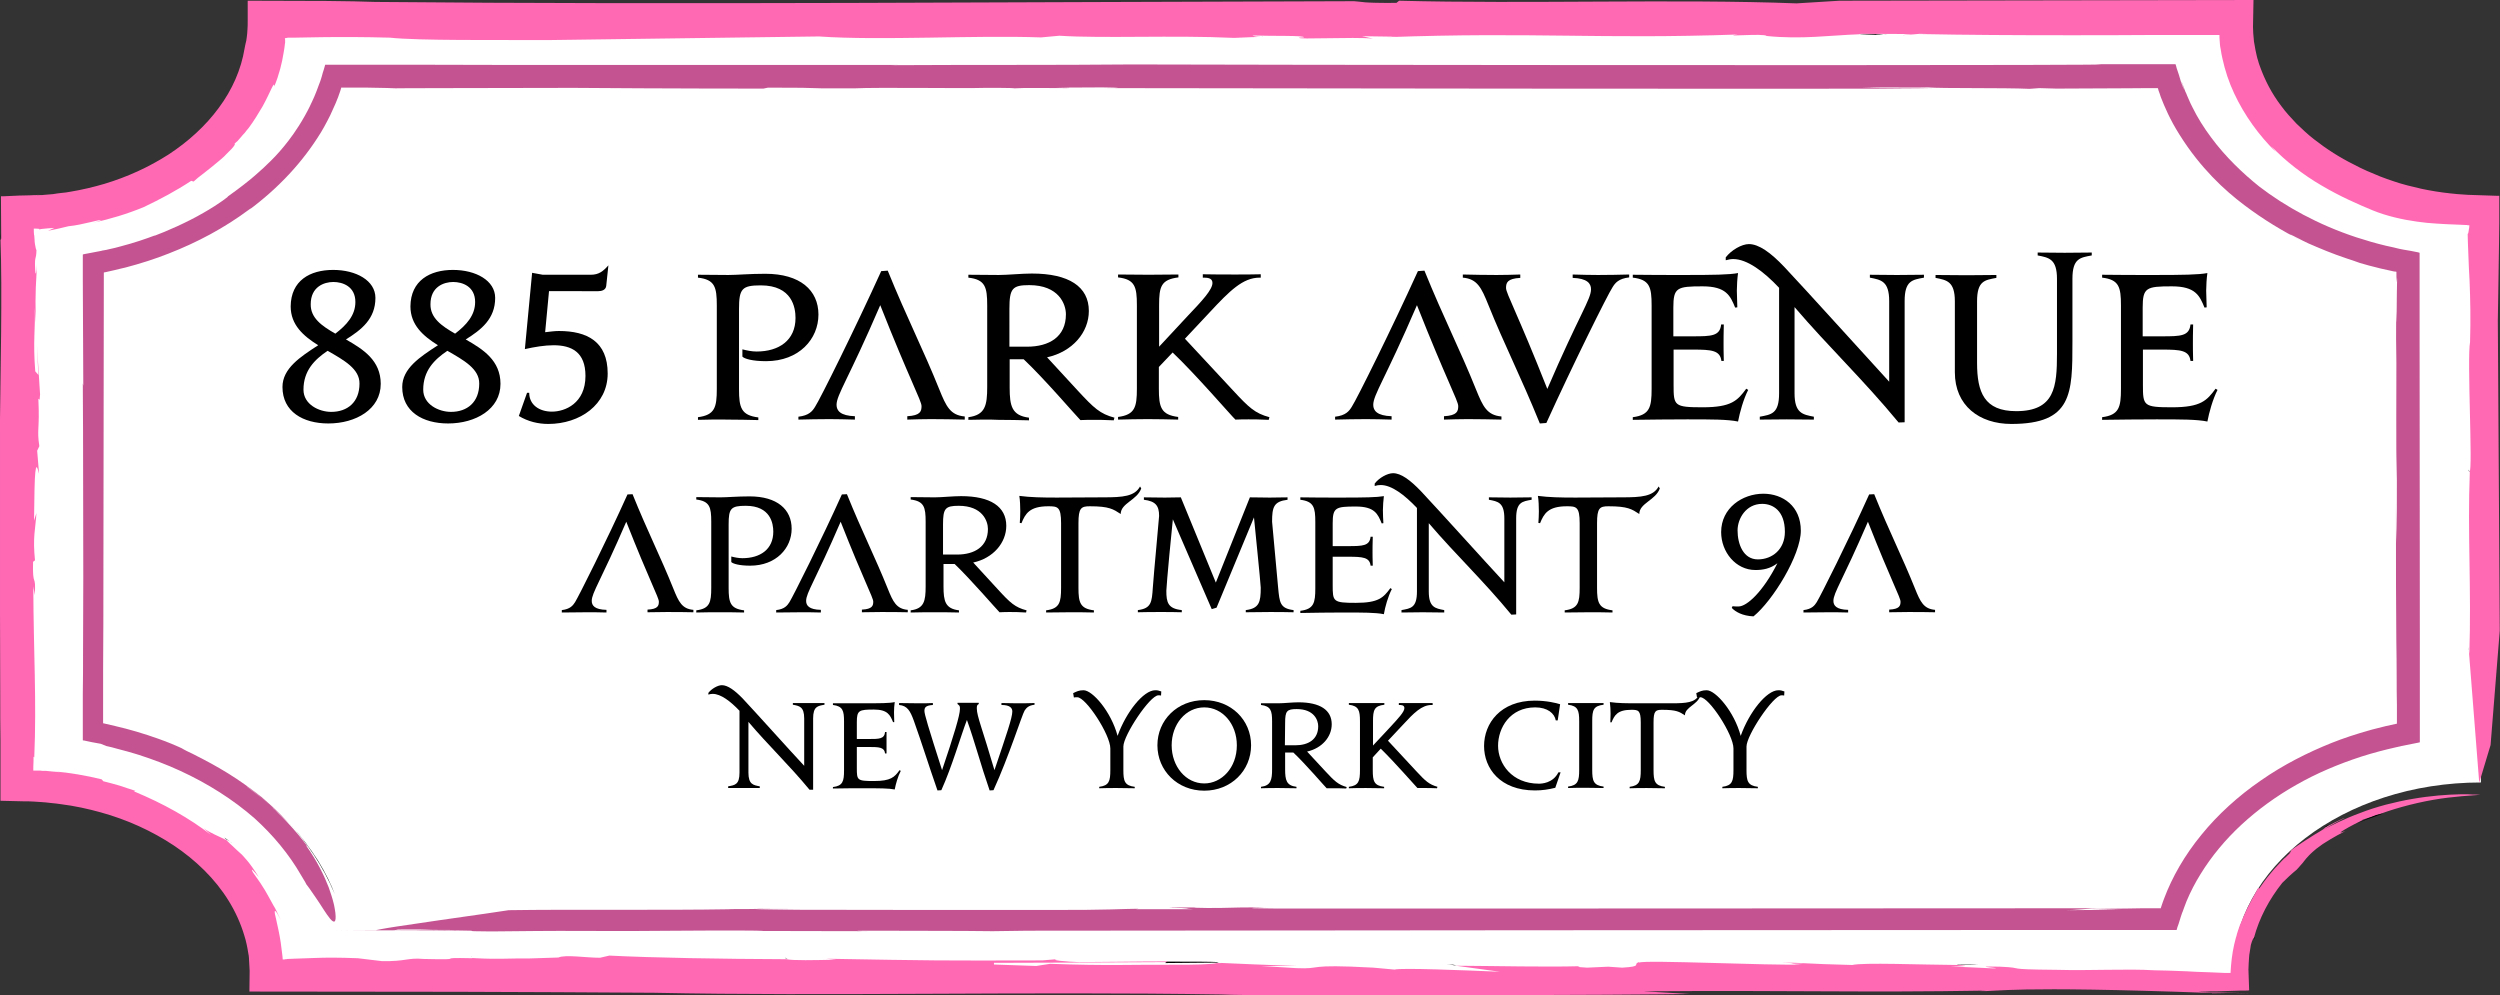 <?xml version="1.0" encoding="utf-8"?>
<!-- Generator: Adobe Illustrator 25.2.3, SVG Export Plug-In . SVG Version: 6.00 Build 0)  -->
<svg version="1.1" id="Layer_1" xmlns="http://www.w3.org/2000/svg" xmlns:xlink="http://www.w3.org/1999/xlink" x="0px" y="0px"
	 viewBox="0 0 1035.5 412.3" style="enable-background:new 0 0 1035.5 412.3;" xml:space="preserve">
<rect x="0" y="0" width="1035.5" height="412.3" fill="#333333" stroke="none"/>
<style type="text/css">
	.st0{fill:#FFFFFF;}
	.st1{fill:#FF69B4;}
	.st2{fill:#C45391;}
</style>
<path class="st0" d="M1027.6,324.1V88.5c-56.8,0-102.8-35.2-102.8-78.6c0-0.5,0-1.1,0-1.6H110.7c0,0.5,0,1.1,0,1.6
	c0,43.4-46,78.6-102.8,78.6v235.7c56.8,0,102.8,35.2,102.8,78.6c0,0.2,0,0.4,0,0.7h814.1c0-0.3,0-0.5,0-0.8
	C924.8,359.3,970.8,324.1,1027.6,324.1z"/>
<path d="M522.1,15.1C523.3,15.2,523.8,15.1,522.1,15.1L522.1,15.1z"/>
<path d="M92.9,346.9c0.3,0.3,0.4,0.4,0.7,0.7c0.6,0.3,1.2,0.7,1.7,1L92.9,346.9z"/>
<path d="M194.6,396.4c0.3,0,0.6,0,0.9,0C195.4,396.4,195.6,396.3,194.6,396.4z"/>
<path d="M15.4,94.7c0.3,0,0.5,0,0.6-0.1C15.8,94.6,15.6,94.7,15.4,94.7z"/>
<path d="M780.9,14.2c0,0-0.4,0-0.6,0c0.5,0,1,0.1,1.5,0.1L780.9,14.2z"/>
<path d="M778.1,14.5c-3.1-0.1,0.9-0.3,2.2-0.3c-3.4-0.3-6.9-0.3-10.4-0.2C770,14.3,776.6,14.3,778.1,14.5z"/>
<path d="M1022.6,269.5l-0.1-1.4C1022.5,268.6,1022.5,269.1,1022.6,269.5z"/>
<path d="M0.4,99c0-0.8,0-1.6-0.1-2.3c0,0.3,0,0.7,0,0.9c0,0.2,0,0.4,0,0.6C0.4,98.5,0.4,98.8,0.4,99z"/>
<path d="M1022.9,195.3l-0.5-0.8C1022.6,195.3,1022.7,195.4,1022.9,195.3z"/>
<path d="M95.3,348.6l0.9,0.7C95.9,349,95.6,348.8,95.3,348.6z"/>
<path d="M325.1,396.7c0,0.1,0.3,0.2,0.7,0.3c0.2,0,0.3,0,0.4,0L325.1,396.7z"/>
<path d="M949,352.8c-0.1,0-0.2,0-0.4,0.1l-1.7,2.1C947.9,354,948.5,353.2,949,352.8z"/>
<path d="M504.1,398.7c0.2-0.1,0.6-0.1,0.6-0.2c-3.1-0.2-11.1-0.2-21.5-0.2l-0.6,0.6L504.1,398.7z"/>
<path class="st1" d="M699.8,411.7l-19.1-1.1c61.2-0.5,89.8,0.6,142.2-0.3l-2.9,0.2c7.6,0.3,11.9-2.3,96.2,0.8v0.1
	c2.7,0,4.1-0.1,6.1-0.1s4.8,0,10.4,0.1c-4.7-0.1-9.4-0.2-13.9-0.3h-1.7h-0.8h-0.5L914,411l-3.6-0.2c1.2,0,2.4-0.1,3.6-0.1l1.8-0.1
	h1.2h1.6c2.1-0.1,4.3-0.1,6.5-0.2c1.1,0,2.2-0.1,3.3-0.1c0.5,0,1.1,0,1.6,0s1.1,0,1.6-0.1c-0.1-1.9-0.1-3.8-0.2-5.7
	c0-1-0.1-2-0.1-2.9c0-0.8,0.1-1.7,0.1-2.5c0.1-1.6,0.2-3.8,0.4-4.5c0.2-1,0.3-2.1,0.5-3.2c0.6-2.1,1-2.8,1.3-3
	c2.2-8.2,6.3-15.9,11.7-22.7c1.9-1.9,3.8-3.7,5.9-5.4c0.7-0.7,1.2-1.3,1.7-1.9c0.5-0.5,0.9-1,1.2-1.4c0.7-0.9,1.3-1.7,2.3-2.7
	c0.5-0.5,1.1-1.1,1.8-1.7c0.7-0.7,1.7-1.4,2.8-2.2c1.1-0.9,2.6-1.7,4.3-2.8c1.7-1,3.8-2.2,6.2-3.4c-3.9,1.5-1.6,0.1,1.4-1.6
	s6.8-3.3,5.5-3c0.5-0.2,1.4-0.5,2.4-0.8s2.1-0.6,3.1-0.9c6.1-2.5,15.3-5.1,23.9-6.6c8.6-1.5,16.4-1.8,19.6-2.1c0,0-0.8,0-2.3-0.1
	c-0.7,0-1.6,0-2.7-0.1c-1,0-2.2,0-3.5,0c-5.1,0.1-12.2,0.6-19.6,1.9c-3.7,0.6-7.5,1.5-11.1,2.4c-3.7,1-7.2,2.1-10.5,3.4
	c-6.6,2.4-12,5.2-15.2,6.9c4.1-2.5,6.6-3.7,7.7-4.3c1.2-0.6,1.1-0.6,0.3-0.3c-0.7,0.3-2.1,1-3.5,1.7s-2.8,1.5-3.7,1.9
	c-0.3,0.3-0.6,0.6-1,0.9c-1.2,0.8-2.3,1.4-3.3,2c-0.9,0.6-1.8,1.1-2.5,1.6c-1.5,0.9-2.5,1.6-3.4,2.2c-1.9,1.2-3.1,2-5.3,3.9
	c0,0,0.2,0,0.4-0.1l0.5-0.6c0.5-0.3,0.3,0-0.1,0.5c0.2,0-0.1,0.4-2.4,2.6l0.4-0.5c-0.4,0.4-0.9,0.9-1.4,1.4s-1,1.1-1.5,1.6
	c-1.1,1.1-2.1,2.3-3.1,3.5c-2,2.4-3.8,4.9-4.8,6.4l-0.5-0.2c-1,2.1-3.9,6.6-6.5,12.9c-0.3,0.8-0.6,1.6-1,2.4
	c-0.3,0.8-0.6,1.7-0.9,2.6c-0.1,0.4-0.3,0.9-0.4,1.3c-0.1,0.5-0.2,0.9-0.4,1.4c-0.2,0.9-0.5,1.9-0.7,2.8c-0.9,3.9-1.3,7.9-1.5,11.5
	v0.3c-0.1,0-0.2,0-0.3,0H923h-1.2c-0.8,0-1.6-0.1-2.4-0.1c-1.6-0.1-3.2-0.1-4.7-0.2c-3.3-0.1-6.4-0.2-9.2-0.4
	c-5.7-0.2-10.4-0.4-13-0.4c-11.7-0.7-26.2,0.2-40.8-0.2c-23.3-0.2-11.7-0.8-23.3-1.3c-14.6-0.3,3,0.7-2.9,0.7l-17.5-0.8
	c10.2-0.1,4.7-0.4,2.8-0.6c-15.1-0.1-39-1.1-43.6,0c-20.4-0.5-20.5-1-29.2-1c2.9,0.2,8.7,0.4,8.8,0.6c-8.2-0.5-3.9,0.1-0.6,0.2
	c-12.5,0.5-64.7-2-67.3-0.8v-0.2c-2.9,0.9,1.8,1.8-7,2.3l-5.8-0.4l-8.7,0.4c-5.9-0.3-3-0.5-3-0.6c-14.3,0.4-34.1-0.1-51.4-0.2
	l18.3,2.5c-14.6-0.6-40.8-1.7-43.7-0.9l-8.7-0.8c-29.2-1.6-20.4,0.7-32,0.2l-14.7-0.9h14.6c-14.6-0.5-20.4-0.8-32.1-1.3h-0.1
	c0.8,0,1.3,0.1,1.4,0.1h-2c-1.8,0.5-9.4,0.8-19.7,0.7c-14.6-0.1-26,0.5-49.3-0.4l-5.8,0.9l-17.5-0.6v-0.7c17.1,0,49.4-0.2,71.5-0.3
	l0.4-0.3c-13.1,0-27.9,0.3-36.6,0.3c-4.2-0.1-15-0.9-7.2-1.4l-8.1,0.7c-43.6,0.1-43.9,0.1-89.4-0.7l4,0.4c-9,0.2-18,0.4-20.5-0.2
	c-27.3-0.1-55.7-0.6-73.4-1.5l-3.9,0.9c-5.8,0-14.4-1.4-17.2-0.1L219,397c-7.9-0.1-12.7,0.4-21.7-0.1l0,0l0,0
	c-0.6,0-1.1-0.1-1.7-0.1c0,0,0,0,0.1,0.1c-17.9-0.4,0.2,0.8-20.3,0.3c-6.6-0.6-7.3,1.1-17.2,0.9l-10-1.2c-7.8-0.3-12.8-0.3-18-0.1
	c-2.6,0.1-5.3,0.2-8.5,0.3c-0.8,0-1.6,0.1-2.4,0.1c-0.2,0-0.4,0-0.7,0.1c-0.3,0-0.5,0-0.8,0.1c-0.1,0-0.3,0-0.4,0h-0.2h-0.1v-0.1
	c-0.1-0.9,0-0.9-0.5-4.4c-0.2-1.7-0.4-3.3-0.7-4.8c-0.3-1.5-0.5-2.8-0.8-4s-0.5-2.3-0.7-3.2c-0.2-0.9-0.4-1.6-0.5-2.2
	c-0.4-2.3,0.3-1.9,2.4,2.4c-1.4-3-2.2-4.8-3-6c-0.7-1.2-1.1-2-1.6-2.9c-1-1.7-2-4.1-6.9-10.8c-1.2-2.3,0-1,2.4,1.9
	c-4-6.4-5.8-7.9-7-9.3c-0.7-0.7-1.3-1.1-2.2-2c-0.5-0.4-1-1-1.7-1.6s-1.5-1.4-2.5-2.4c-1.5-0.8-3.2-1.5-4.8-2.3
	c-1.6-0.8-3.3-1.6-4.7-2.7l3.1,2.8c-9.1-7-19.8-13-31.9-18l0.6-0.2c-1.1-0.4-2.2-0.8-3.3-1.1c-1.1-0.4-2.2-0.7-3.3-1.1
	c-2.2-0.6-4.5-1.3-6.7-1.8l-0.7-0.8c-6.5-1.6-13-2.7-19.6-3.3c0.9,0.1,1.8,0.3,2.7,0.4c-1.2-0.1-3-0.3-5.2-0.5
	c-0.6-0.1-1.1-0.1-1.7-0.1c-0.5,0-1,0-1.6-0.1c-0.5,0-0.9,0-1.4,0s-1,0-1.5,0c0-0.5,0-1,0-1.5c0.1-1.6,0.1-3,0.1-4.3l0.3,0.3
	c1-23.6-0.3-43.1-0.4-70.8l0.6,3.6c0.6-9.4-1-2.6-0.7-13.8l0.8-0.6c-1-9.9,0.2-12.8,0.6-19.6l-1,3.2l0.2-12.8
	c0.3-14.1,1.3-8.7,1.9-6.6l-0.8-9.6l0.9-1.9c-1.1-7,0.2-7-0.4-19.4c0.3-1,0.5,2.1,0.7-2.1L15.3,143l0.6,12.3l-1.3-1.5
	c-1-12.8,0.1-17.3-0.2-26.4l0.4,6.3c-0.3-14.9,0.2-15.7,0.5-24.1c-0.2,2.6-0.6,6.6-0.8,0.6c-0.1-4.4,0.5-2.4,0.6-6.6
	c-0.2-0.3-0.4-1.1-0.6-2.4c-0.1-0.6-0.2-1.4-0.2-2.2c0-0.4-0.1-0.9-0.1-1.3c0-0.3-0.1-0.3-0.1-0.5C14,96.5,14,95.7,14,94.9v-0.2
	c0-0.1,0.1,0,0.1,0h0.3H15c0.4,0,0.8,0,1.3,0.1c0,0.1,0,0.3-0.2,0.3c0.2-0.1,0.3-0.1,0.5-0.1l0.2-0.1c0.3,0,0.5-0.1,0.8-0.1
	c1.2-0.1,2.7-0.3,4.9-0.4l-2.6,1.2l4.3-0.9l4.2-1c5.8-0.5,13.9-3.2,13.3-2.4c-1,0.4-2.1,0.7-3.2,1c7.2-1.6,14.2-3.7,21-6.5
	C66.4,82.5,73,79,79.2,74.9l1,0.3c0.8-0.8,2.4-2.1,4.4-3.6c1.9-1.5,4.2-3.3,6.3-5.1c0.5-0.4,1-0.9,1.5-1.3s0.9-0.9,1.3-1.3
	c0.8-0.8,1.6-1.6,2.2-2.2c1.2-1.3,1.7-2.2,1.2-2.1c0.4-0.4,0.8-0.8,1.3-1.2c0.4-0.5,0.9-1,1.4-1.6s1-1.2,1.6-1.8
	c0.5-0.7,1-1.3,1.6-2c2.1-2.8,4.1-6.1,5.8-9c3.3-6,4.9-10.9,4.8-8.2c2-4.8,3.2-9.6,3.9-14.1c0.2-1.1,0.4-2.3,0.5-3.4l0.1-0.8v-0.3
	v-0.1v-0.2c0-0.3,0-0.6-0.1-1c0-0.1,0-0.1,0.1-0.1h0.1h0.2l0.4-0.1l0.5-0.1h0.1h0.3h0.7h1.4c3.7-0.1,7.6-0.1,11.6-0.2
	c8.1-0.1,17.1-0.1,28.1,0.2c11.9,1.3,44.5,0.9,65.9,1c41.9-0.5,69-1,111.8-1.5c25.8,1.8,64.2-0.6,92,0.4l7.6-0.7
	c18.4,1.2,46.6-0.3,72.4,0.9c6.3-0.3,9.7-0.4,11.1-0.4c-1.2,0-3-0.2-3.5-0.6c7.4,0.3,22.3-0.1,21.2,0.8l-1.9,0.1
	c-1.1,0.9,22.4-0.4,30.6,0.4l-4.5-1l14,0.2l-3.7,0.2c60.7-2.2,88.2,0.9,145.2-1.1c-7.6,1.1,11.2-0.6,12,0.6
	c14.4,1.5,26.6-0.3,38.4-0.7c0-0.1,0.1-0.1,0.8-0.2l20.6,0.1c-12.3,1.5,14.8-1.2,3.5,0c19,0.4,40.1,0.5,62.2,0.5
	c11,0,22.3,0,33.7-0.1c5.7,0,11.4,0,17.1,0c2.8,0,5.7,0,8.5,0h1.4h0.7h0.4h0.2h0.1v0.1c0,0.8,0,1.5,0.1,2.3l0.1,1.5
	c0,0.6,0.2,1.3,0.3,1.9c0.2,1.3,0.4,2.6,0.7,3.8c1.1,5.1,2.7,9.9,4.9,14.6c4.3,9.2,10.3,17.4,17.2,24.2c-0.6-0.8-1.2-1.5-1.8-2.3
	c5.8,6.1,13.3,11.9,20.9,16.3c7.6,4.5,15.2,7.8,21,10.2c5.8,2.4,12.6,3.9,18.4,4.7c2.9,0.4,5.6,0.7,7.9,0.8c2.3,0.2,4.1,0.2,5.3,0.3
	c0.8,0,1.7,0.1,2.5,0.1s1.6,0.1,2.4,0.1c0.7,0,1.4,0.1,2.1,0.1c0.3,0,0.6,0,0.9,0.1c0.1,0,0.3,0,0.4,0h0.2c0,0,0,0.1,0,0.2
	c0,0.6-0.1,1.1-0.2,1.6c-0.2,1.8-0.5,2.3-0.5,1.3c0,1.3,0.1,2.6,0.1,3.9c0.1,1.7,0.1,3.5,0.2,5.2c0.1,3.5,0.3,7.1,0.5,10.8
	c0.3,7.5,0.5,15.7,0.2,25.4c-1.3,6.7,1.2,53.1-0.2,53.7l0.1,0.2c-1,24.9,0.7,48.5-0.2,75.3c0,0-0.1-0.5-0.2-1.4l4.3,54.7l4.7-15.6
	l3.8-47.4l-0.8-128.4l0.4-25.6l0.1-6.4l0.1-8.7v-6v-3v-1.5v-0.4v-0.1h-0.1h-0.2h-0.7c-4-0.1-7.9-0.3-12-0.4l-4.3-0.3
	c-1-0.1-2-0.2-3-0.3c-2-0.2-4-0.5-6-0.8s-3.9-0.7-5.9-1.1c-1.9-0.5-3.9-0.9-5.8-1.4l-2.9-0.8l-2.8-0.9c-1.9-0.6-3.7-1.3-5.6-2
	c-3.7-1.5-7.3-3-10.8-4.9c-5.9-2.9-11.5-6.5-16.6-10.5c-2.6-2-4.9-4.2-7.3-6.5c-2.2-2.3-4.4-4.7-6.3-7.3c-3.9-5.1-6.8-10.7-8.9-16.6
	c-0.3-0.7-0.5-1.5-0.7-2.2s-0.5-1.5-0.6-2.2l-0.5-2.3l-0.4-2.3l-0.2-1.1l-0.1-1.2l-0.2-2.2l-0.1-2.7L933.4,0L761.9,0.3l-17.8,1.1
	c-49-1.9-111.8,0.3-164.6-1.1l-1.1,0.9c-14.9,0.1-13.9-0.5-17.5-0.7C422.4,0.8,279.9,2,155.3,0.8c-4.3-0.2-11.9-0.3-20.1-0.4
	c-10.9,0-22.9-0.1-32.6-0.1c0,2.9,0,5.6,0,8.2c0,1.3,0,2.6-0.1,3.7c0,1.2-0.2,2.3-0.3,3.3c-0.1,0.5-0.1,0.9-0.2,1.4
	c-0.1,0.4-0.2,0.8-0.3,1.2c-0.2,0.8-0.3,1.4-0.4,2c-1.4,8.6-5.1,17.1-10.7,24.6c-5.5,7.5-12.7,14-20.8,19.3
	c-8.1,5.2-17.1,9.3-26.4,12.1c-4.7,1.4-9.4,2.5-14.2,3.3l-1.8,0.3l-1.8,0.2c-1.2,0.1-2.4,0.3-3.6,0.5c-1.2,0.1-2.4,0.2-3.6,0.3
	c-0.6,0.1-1.2,0.1-1.8,0.1L14,80.9l1.4-0.1l0.5-0.1h0.4l-1.7,0.1c-0.7,0-1.4,0.1-2.2,0.1L8,81l-4.4,0.2l-2.2,0.1H0.9H0.6H0.5H0.4
	v0.1v1.1l0.1,16.2c-0.1,0.8-0.2,0.9-0.3,0.3c0.8,21.5,0,55.4-0.3,81.8l0.1-1.6c0,24.7,0,49.1,0,73.4c0,12.1,0.1,24.2,0.1,36.2
	c0,6,0,12,0.1,18c0,3,0,6.1,0,9.1v8.4v4.2v2.1v1c0,0.1,0.1,0.1,0.2,0.1h0.3h0.5l8.4,0.2c1.4,0,2.8,0,4.2,0.1l3.1,0.2
	c1.4,0.1,2.8,0.2,4.2,0.4c1.4,0.1,2.8,0.3,4.2,0.5c5.6,0.7,11.1,1.9,16.5,3.4c10.8,3,21,7.6,30.2,13.7c9.1,6.1,17.1,13.8,22.7,22.9
	c2.8,4.5,5,9.4,6.5,14.4c0.8,2.5,1.3,5.1,1.7,7.7l0.1,0.5l0.1,0.9l0.1,1.8l0.2,3.7l-0.1,8.6c28.8,0,57.7,0.1,86.8,0.1
	c26.7,0.1,53.7,0.2,80.9,0.4c70.9,1.5,153.4-0.6,234.7,0.7C520.7,412.8,685.3,412.1,699.8,411.7z"/>
<path d="M933.8,388.3c-0.1,0.2-0.1,0.4-0.1,0.5C934,388.9,934.1,388,933.8,388.3z"/>
<path d="M602.2,399.8c0.4,0,0.7,0,1.1,0l-4-0.5L602.2,399.8z"/>
<path d="M819.9,399.5c-9.8-0.1-10.2,0-8.9,0.1C814.6,399.7,817.7,399.6,819.9,399.5z"/>
<path d="M984.1,338.1c2.3-0.9,3-1.1,2.8-1.1s-1.4,0.2-2.8,0.6c-1.2,0.5-2.2,0.9-3.2,1.3c-0.9,0.4-1.8,0.8-2.4,1.1
	c-0.7,0.3-1.2,0.5-1.6,0.7c-0.4,0.2-0.6,0.3-0.6,0.3C978.9,339.9,981.5,339,984.1,338.1z"/>
<path d="M963.6,342.4l1.2-1.1C962.3,342.9,962.5,342.9,963.6,342.4z"/>
<path d="M138,111.8c9.5,0,17.5,4.4,17.5,11.6c0,8.7-5.8,13.2-12.2,17.2c7.2,4.1,14.4,8.7,14.4,18.4c0,10.5-10.3,16.4-21.7,16.4
	c-10.5,0-19-4.9-19-15.1c0-7.7,7.4-12.5,14.8-17.3c-6.1-3.8-11.4-8.4-11.4-16.1C120.5,116.2,128.4,111.8,138,111.8z M135.7,145.3
	c-5.5,3.7-10,8.3-10,16.1c0,6.1,6.4,9.2,11.5,9.2c6.7,0,11.7-4,11.7-11.7C149,152.8,142.5,149.2,135.7,145.3z M138.9,138.2
	c4.7-3.6,8.3-7.6,8.3-13.1c0-6.5-5.3-8.3-9.1-8.3c-3.9,0-9.4,2-9.4,9.2C128.6,131.7,133.3,135,138.9,138.2z"/>
<path d="M187.6,111.8c9.5,0,17.5,4.4,17.5,11.6c0,8.7-5.8,13.2-12.2,17.2c7.2,4.1,14.4,8.7,14.4,18.4c0,10.5-10.3,16.4-21.7,16.4
	c-10.5,0-19-4.9-19-15.1c0-7.7,7.4-12.5,14.8-17.3c-6.1-3.8-11.4-8.4-11.4-16.1C170.1,116.2,178.1,111.8,187.6,111.8z M185.3,145.3
	c-5.5,3.7-10,8.3-10,16.1c0,6.1,6.4,9.2,11.5,9.2c6.7,0,11.7-4,11.7-11.7C198.6,152.8,192.1,149.2,185.3,145.3z M188.5,138.2
	c4.7-3.6,8.3-7.6,8.3-13.1c0-6.5-5.3-8.3-9.1-8.3c-3.9,0-9.4,2-9.4,9.2C178.2,131.7,182.9,135,188.5,138.2z"/>
<path d="M227.4,120.6l-1.6,17c1.9-0.2,3.8-0.5,5.7-0.5c11.7,0,20.2,4.4,20.2,17.6c0,12.9-11.5,20.9-24.6,20.9c-4.2,0-8.4-1-12.2-3.3
	l3.4-9.6h0.9c0,5,4.2,7.8,9.4,7.8c5.4,0,13.9-3.4,13.9-14.8c0-9.9-5.8-12.7-13.2-12.7c-3.7,0-7.9,0.7-11.9,1.6l3-31.6l4.4,0.8h19.9
	c3.3,0,5.1-1.4,7.3-3.9l-0.9,8.5c-0.2,1.8-2,2.2-3.3,2.2C247.8,120.6,227.4,120.6,227.4,120.6z"/>
<path d="M289.1,173.9v-1.1c7-0.9,7.8-4.1,7.8-11.7v-34.6c0-7.6-0.8-10.7-7.8-11.5v-1.2c3.9,0,8.7,0.1,12.6,0.1
	c3.6,0,8.7-0.5,15.3-0.5c14.4,0,22,6.8,22,16.9c0,10.1-8,19.3-21.7,19.3c-5.7,0-9-1-9.8-1.9v-3c2,0.5,3.9,0.9,5.9,0.9
	c9.2,0,16.1-4.6,16.1-13.9c0-4.2-1.3-13.5-14.4-13.5c-7.8,0-9,1.4-9,9.8v33.2c0,7.7,0.9,10.8,8,11.7v1.1c-4-0.1-8.7-0.2-12.6-0.2
	C297.5,173.7,292.9,173.8,289.1,173.9z"/>
<path d="M399.6,173.8c-4.5-0.1-9.4-0.2-14-0.2c-4.5,0-5.2,0.1-9.8,0.2v-1.4c5.4-0.3,5.9-2,5.9-4.2s-4.9-10.9-17.1-41.8
	c-13.2,30.7-18.1,37.1-18.1,41.3c0,2.4,1.6,4.5,7.6,4.7v1.4c-4.8-0.1-6.1-0.2-10.5-0.2c-4.2,0-9,0.1-12.9,0.2v-1.2
	c4.4-0.5,5.8-2.3,6.9-4.1c2-3,16.6-32.4,27.4-56.2l2.7-0.2c8,19.7,14.7,32.6,21.4,49.3c2.8,6.9,4.5,10.6,10.5,11.1V173.8z"/>
<path d="M401.1,173.9v-1.1c7-0.9,7.8-4.9,7.8-12.5v-33.8c0-7.6-0.8-10.7-7.8-11.5v-1.2c3.9,0,8.7,0.1,12.6,0.1
	c3.6,0,9.5-0.6,13.7-0.6c15.3,0,23.6,5.4,23.6,15.5c0,8.9-6.8,16.9-17.3,19.2l12.9,14c6.5,7,9,9.4,15,11l-0.3,1.1
	c-3.3-0.2-6.9-0.2-8.3-0.2c-1.2,0-3.8,0-5.5,0.1c-1.9-1.9-15-17.2-23.5-25.2h-5.8v11.7c0,7.7,0.9,11.6,8,12.5v1.1
	c-4-0.1-8.7-0.2-12.6-0.2C409.6,173.7,405,173.8,401.1,173.9z M418.1,143.6h7.3c9.2,0,16.1-4.1,16.1-13.4c0-4.2-2.9-12.1-15.2-12.1
	c-7,0-8.2,1.4-8.2,9.8L418.1,143.6L418.1,143.6z"/>
<path d="M490.8,140.3l20,21.5c6.5,7,9,9.4,15,11l-0.3,1.1c-3.3-0.2-6.9-0.2-8.3-0.2c-1.2,0-3.8,0-5.5,0.1
	c-1.7-1.6-16.5-18.8-26-27.8l-5.7,6v9c0,7.7,0.9,10.8,8,11.7v1.1c-4-0.1-8.7-0.2-12.6-0.2s-8.5,0.1-12.3,0.2v-1.1
	c7-0.9,7.8-4.1,7.8-11.7v-34.6c0-7.6-0.8-10.7-7.8-11.5v-1.2c3.9,0,8.7,0.1,12.6,0.1s8.5-0.1,12.4-0.1v1.2c-7.2,0.9-8,3.8-8,11.5
	v17.2l11.9-12.8c5.9-6.2,10.2-10.8,10.2-13.6c0-2.2-2.3-2.2-4-2.2v-1.4c3.4,0.1,10,0.1,13.5,0.1c3.4,0,6.9,0,10.5-0.1v1.4h-0.5
	c-6.9,0-12.4,5.5-20.5,14.2L490.8,140.3z"/>
<path d="M621.9,173.8c-4.5-0.1-9.4-0.2-14-0.2c-4.5,0-5.2,0.1-9.8,0.2v-1.4c5.4-0.3,5.9-2,5.9-4.2s-4.9-10.9-17.1-41.8
	c-13.2,30.7-18.1,37.1-18.1,41.3c0,2.4,1.6,4.5,7.6,4.7v1.4c-4.8-0.1-6.1-0.2-10.5-0.2c-4.2,0-9,0.1-12.9,0.2v-1.2
	c4.4-0.5,5.8-2.3,6.9-4.1c2-3,16.6-32.4,27.4-56.2l2.7-0.2c8,19.7,14.7,32.6,21.4,49.3c2.8,6.9,4.5,10.6,10.5,11.1L621.9,173.8
	L621.9,173.8z"/>
<path d="M605.9,113.7c4.5,0.1,9.4,0.2,14,0.2c4.5,0,5.2-0.1,9.8-0.2v1.4c-5.4,0.3-5.9,2-5.9,4.2s4.9,10.9,17.1,41.8
	c13.2-30.7,18.1-37.1,18.1-41.3c0-2.4-1.6-4.5-7.6-4.7v-1.4c4.8,0.1,6.1,0.2,10.5,0.2c4.2,0,9-0.1,12.9-0.2v1.2
	c-4.4,0.5-5.8,2.3-6.9,4.1c-2,3-16.6,32.4-27.4,56.2l-2.7,0.2c-8-19.7-14.7-32.6-21.4-49.3c-2.8-6.9-4.5-10.6-10.5-11.1L605.9,113.7
	L605.9,113.7z"/>
<path d="M693.2,144.7v14.7c0,8.7,0.2,9.3,12.1,9.3s14.4-2.8,18-7.7l0.8,0.5c-2,3.9-3.5,9.4-4.2,13.1c-4.3-0.9-10.9-0.9-21.1-0.9
	c-6.4,0-16.1,0.1-22.5,0.2v-1.1c7-0.9,7.8-4.1,7.8-11.7v-34.6c0-7.6-0.8-10.7-7.8-11.5v-1.2c5.9,0.1,15.4,0.1,21.1,0.1
	c12.5,0,18.8-0.1,22.5-0.8c-0.3,2.1-0.5,5.1-0.5,7.3c0,2,0.2,4.9,0.2,6.9l-0.9,0.1c-2-4.9-3.7-8.8-13.5-8.8
	c-10.6,0-12.1,0.5-12.1,8.8v11.9h8.1c7.7,0,11.2-0.1,11.7-4.9h1.1c-0.1,4-0.1,6.2-0.1,7.8s0,3.5,0.1,7.3h-1
	c-0.5-4.4-4.1-4.7-11.7-4.7h-8.1V144.7z"/>
<path d="M786.4,175c-14.5-17.6-28.9-31.2-43.1-47.8v35.7c0,8.3,3.4,8.8,8,9.7v1.2c-3.9,0-7.3-0.1-11.2-0.1s-7.3,0.1-11.2,0.1v-1.2
	c4.8-0.9,8-1.2,8-9.7v-43.7c-6.4-6.8-13.3-11.9-19-11.9c-1,0-2,0.2-3.1,0.5v-1.2c2.3-3,6.6-5.5,9.6-5.5c4.1,0,9,3.5,14.6,9.4
	c8.5,9,33.5,36.7,43.5,47.6v-33.4c0-8.3-3.4-8.8-8-9.7v-1.2c3.9,0,7.3,0.1,11.2,0.1s7.3-0.1,11.2-0.1v1.2c-4.8,0.9-8,1.2-8,9.7v50.2
	L786.4,175z"/>
<path d="M826.9,115.1c-4.8,0.9-8,1.2-8,9.7v25.5c0,12.2,3,20,16.2,20c16,0,16.9-10.1,16.9-23.8v-31c0-8.3-3.4-8.8-8-9.7v-1.2
	c3.9,0,7.3,0.1,11.2,0.1s7.3-0.1,11.2-0.1v1.2c-4.8,0.9-8,1.2-8,9.7v26.2c0,21.4-0.1,33.9-25.3,33.9c-13.3,0-23.4-7.6-23.4-21.4
	v-29.4c0-8.3-3.4-8.8-8-9.7v-1.2c3.9,0,9,0.1,12.9,0.1s8.4-0.1,12.3-0.1L826.9,115.1L826.9,115.1z"/>
<path d="M887.6,144.7v14.7c0,8.7,0.2,9.3,12.1,9.3s14.4-2.8,18-7.7l0.8,0.5c-2,3.9-3.5,9.4-4.2,13.1c-4.3-0.9-10.9-0.9-21.1-0.9
	c-6.4,0-16.1,0.1-22.5,0.2v-1.1c7-0.9,7.8-4.1,7.8-11.7v-34.6c0-7.6-0.8-10.7-7.8-11.5v-1.2c5.8,0.1,15.4,0.1,21.1,0.1
	c12.5,0,18.8-0.1,22.5-0.8c-0.3,2.1-0.5,5.1-0.5,7.3c0,2,0.2,4.9,0.2,6.9l-0.9,0.1c-2-4.9-3.7-8.8-13.5-8.8
	c-10.6,0-12.1,0.5-12.1,8.8v11.9h8.1c7.7,0,11.2-0.1,11.7-4.9h1.1c-0.1,4-0.1,6.2-0.1,7.8s0,3.5,0.1,7.3h-1.1
	c-0.5-4.4-4.1-4.7-11.7-4.7h-8V144.7z"/>
<path d="M287.1,253.6c-3.6-0.1-7.4-0.1-11.1-0.1c-3.6,0-4.1,0.1-7.8,0.1v-1.1c4.3-0.2,4.7-1.6,4.7-3.3s-3.9-8.7-13.5-33.1
	c-10.5,24.4-14.3,29.4-14.3,32.8c0,1.9,1.2,3.6,6.1,3.7v1.1c-3.8-0.1-4.8-0.1-8.3-0.1c-3.3,0-7.1,0.1-10.2,0.1v-1
	c3.5-0.4,4.6-1.9,5.5-3.3c1.5-2.4,13.2-25.7,21.7-44.6l2.1-0.1c6.3,15.6,11.6,25.9,16.9,39.1c2.2,5.5,3.6,8.4,8.3,8.8v1H287.1z"/>
<path d="M288.4,253.7v-0.9c5.6-0.7,6.2-3.3,6.2-9.3v-27.4c0-6-0.6-8.5-6.2-9.2v-1c3.1,0,6.9,0.1,10,0.1c2.8,0,6.9-0.4,12.1-0.4
	c11.4,0,17.4,5.4,17.4,13.4s-6.4,15.3-17.2,15.3c-4.5,0-7.1-0.8-7.8-1.5v-2.3c1.5,0.4,3.1,0.7,4.6,0.7c7.3,0,12.8-3.6,12.8-11
	c0-3.3-1.1-10.7-11.4-10.7c-6.2,0-7.1,1.1-7.1,7.7v26.3c0,6.1,0.7,8.6,6.4,9.3v0.9c-3.2-0.1-6.9-0.1-10-0.1S291.4,253.6,288.4,253.7
	z"/>
<path d="M375.9,253.6c-3.6-0.1-7.4-0.1-11.1-0.1c-3.6,0-4.1,0.1-7.8,0.1v-1.1c4.3-0.2,4.7-1.6,4.7-3.3s-3.9-8.7-13.5-33.1
	c-10.5,24.4-14.3,29.4-14.3,32.8c0,1.9,1.2,3.6,6.1,3.7v1.1c-3.8-0.1-4.8-0.1-8.3-0.1c-3.3,0-7.1,0.1-10.2,0.1v-1
	c3.5-0.4,4.6-1.9,5.5-3.3c1.5-2.4,13.2-25.7,21.7-44.6l2.1-0.1c6.3,15.6,11.6,25.9,16.9,39.1c2.2,5.5,3.6,8.4,8.3,8.8v1H375.9z"/>
<path d="M377.2,253.7v-0.9c5.6-0.7,6.2-3.9,6.2-9.9v-26.8c0-6-0.6-8.5-6.2-9.2v-1c3.1,0,6.9,0.1,10,0.1c2.8,0,7.5-0.5,10.9-0.5
	c12.1,0,18.7,4.3,18.7,12.3c0,7-5.4,13.4-13.7,15.2l10.2,11.1c5.1,5.6,7.2,7.5,11.9,8.7l-0.2,0.9c-2.6-0.2-5.4-0.2-6.6-0.2
	c-0.9,0-3,0-4.4,0.1c-1.5-1.5-11.9-13.6-18.6-20h-4.6v9.3c0,6.1,0.7,9.2,6.4,9.9v0.9c-3.2-0.1-6.9-0.1-10-0.1
	S380.2,253.6,377.2,253.7z M390.6,229.7h5.8c7.3,0,12.8-3.3,12.8-10.6c0-3.3-2.3-9.6-12.1-9.6c-5.6,0-6.5,1.1-6.5,7.7L390.6,229.7
	L390.6,229.7z"/>
<path d="M472.7,202.3c-1.7,4.9-8.5,6.1-8.5,10.6c-3.1-2-4.7-3.2-12.8-3.2c-3.6,0-4.7,0.7-4.7,7v26.8c0,6.1,0.7,8.6,6.4,9.3v0.9
	c-3.2-0.1-6.9-0.1-10-0.1s-6.7,0.1-9.8,0.1v-0.9c5.6-0.7,6.2-3.3,6.2-9.3v-26.8c0-6.8-1.4-7-5.3-7c-7.8,0-9.5,3.1-11.1,7l-0.7-0.1
	c0.1-1.5,0.2-3.2,0.2-4.8c0-1.8-0.1-4.8-0.4-6.4c4.6,0.6,9.4,0.7,15.5,0.7c4.7,0,12.6-0.1,19.4-0.1c8,0,12.9-0.4,15.1-4.5
	L472.7,202.3z"/>
<path d="M471.3,253.6v-0.9c5.6-0.7,5.8-3.3,6.2-9.3c0.4-5.9,2.6-28.9,2.6-29.7c0-4.3-1.5-6.1-6.3-6.7v-1c3.1,0,5.6,0.1,8.7,0.1
	c0.7,0,5.9-0.1,6.6-0.1l14.5,35.3l14.1-35.3c3.7,0,5.1,0.1,8.2,0.1c3.1,0,4.3-0.1,7.4-0.1v1c-5.7,0.7-6.4,3-6.4,9.1l2.5,27.3
	c0.6,6.1,0.7,8.6,6.4,9.3v0.9c-3.2-0.1-6.9-0.1-10-0.1s-6.7,0.1-9.8,0.1v-0.9c5.6-0.7,6.2-3.3,6.2-9.3c0-1.5-2.7-27.8-2.8-29.1
	l-15.5,37.4l-2,0.6l-16.1-37.2c-0.2,1.2-2.7,27.6-2.7,29.6c0,4.9,0.7,7.4,6.4,8v0.9c-3.2-0.1-5.6-0.1-8.7-0.1
	C477.7,253.5,474.3,253.5,471.3,253.6z"/>
<path d="M552,230.6v11.7c0,6.9,0.1,7.4,9.6,7.4s11.4-2.2,14.3-6.1l0.6,0.4c-1.6,3.1-2.8,7.4-3.3,10.4c-3.4-0.7-8.7-0.7-16.8-0.7
	c-5.1,0-12.7,0.1-17.8,0.2V253c5.6-0.7,6.2-3.3,6.2-9.3v-27.5c0-6-0.6-8.5-6.2-9.2v-1c4.6,0.1,12.2,0.1,16.8,0.1
	c9.9,0,14.9-0.1,17.8-0.6c-0.2,1.7-0.4,4-0.4,5.8c0,1.6,0.1,3.9,0.2,5.4l-0.7,0.1c-1.6-3.9-2.9-7-10.7-7c-8.4,0-9.6,0.4-9.6,7v9.4
	h6.4c6.1,0,8.9-0.1,9.3-3.9h0.9c-0.1,3.2-0.1,4.9-0.1,6.2c0,1.2,0,2.8,0.1,5.8h-0.9c-0.4-3.5-3.3-3.7-9.3-3.7L552,230.6L552,230.6z"
	/>
<path d="M626,254.6c-11.5-14-22.9-24.7-34.2-37.9V245c0,6.6,2.7,7,6.4,7.7v1c-3.1,0-5.8-0.1-8.9-0.1c-3.1,0-5.8,0.1-8.8,0.1v-1
	c3.8-0.7,6.4-0.9,6.4-7.7v-34.6c-5.1-5.4-10.5-9.5-15-9.5c-0.8,0-1.6,0.1-2.5,0.4v-1c1.8-2.4,5.3-4.3,7.6-4.3
	c3.3,0,7.1,2.8,11.6,7.5c6.7,7.1,26.5,29.1,34.5,37.7v-26.5c0-6.6-2.7-7-6.4-7.7v-1c3.1,0,5.8,0.1,8.9,0.1s5.8-0.1,8.8-0.1v1
	c-3.8,0.7-6.4,0.9-6.4,7.7v39.8L626,254.6z"/>
<path d="M687.5,202.3c-1.7,4.9-8.5,6.1-8.5,10.6c-3.1-2-4.7-3.2-12.8-3.2c-3.6,0-4.7,0.7-4.7,7v26.8c0,6.1,0.7,8.6,6.4,9.3v0.9
	c-3.2-0.1-6.9-0.1-10-0.1s-6.7,0.1-9.8,0.1v-0.9c5.6-0.7,6.2-3.3,6.2-9.3v-26.8c0-6.8-1.4-7-5.3-7c-7.8,0-9.5,3.1-11.1,7l-0.7-0.1
	c0.1-1.5,0.2-3.2,0.2-4.8c0-1.8-0.1-4.8-0.4-6.4c4.6,0.6,9.4,0.7,15.5,0.7c4.7,0,12.6-0.1,19.4-0.1c8,0,12.9-0.4,15.1-4.5
	L687.5,202.3z"/>
<path d="M726.3,255.3c-4.6-0.2-7.5-1.9-9-3.5l0.3-0.7c0.6,0.1,1.9,0.1,2.5,0.1c3.5,0,10.2-6.2,16.1-17.9c-3,2.3-6.1,2.8-9.1,2.8
	c-8.2,0-14.2-7.5-14.2-15.7c0-10,8.8-15.9,17.5-15.9c8,0,15.5,5.1,15.5,15.3C745.9,230,734.2,248.9,726.3,255.3z M729.9,208.7
	c-6.7,0-10.2,6.1-10.2,11c0,5.7,2.4,12,8.4,12s11.2-4.2,11.2-11.4C739.3,211.5,734.3,208.7,729.9,208.7z"/>
<path d="M801.4,253.6c-3.6-0.1-7.4-0.1-11.1-0.1c-3.6,0-4.1,0.1-7.8,0.1v-1.1c4.3-0.2,4.7-1.6,4.7-3.3s-3.9-8.7-13.5-33.1
	c-10.5,24.4-14.3,29.4-14.3,32.8c0,1.9,1.2,3.6,6.1,3.7v1.1c-3.8-0.1-4.8-0.1-8.3-0.1c-3.3,0-7.1,0.1-10.2,0.1v-1
	c3.5-0.4,4.6-1.9,5.5-3.3c1.5-2.4,13.2-25.7,21.7-44.6l2.1-0.1c6.3,15.6,11.6,25.9,16.9,39.1c2.2,5.5,3.6,8.4,8.3,8.8v1H801.4z"/>
<path d="M335.3,327.1c-8.5-10.3-17-18.3-25.3-28.1v21c0,4.9,2,5.2,4.7,5.7v0.7c-2.3,0-4.3,0-6.6,0c-2.3,0-4.3,0-6.5,0v-0.7
	c2.8-0.5,4.7-0.7,4.7-5.7v-25.6c-3.8-4-7.8-7-11.1-7c-0.6,0-1.2,0.1-1.8,0.3V287c1.3-1.7,3.9-3.2,5.6-3.2c2.4,0,5.3,2.1,8.6,5.5
	c5,5.3,19.6,21.6,25.5,27.9v-19.6c0-4.9-2-5.2-4.7-5.7v-0.7c2.3,0,4.3,0,6.6,0c2.3,0,4.3,0,6.5,0v0.7c-2.8,0.5-4.7,0.7-4.7,5.7v29.5
	L335.3,327.1z"/>
<path d="M354.9,309.4v8.7c0,5.1,0.1,5.4,7.1,5.4s8.5-1.6,10.6-4.5l0.5,0.3c-1.2,2.3-2.1,5.5-2.5,7.7c-2.5-0.5-6.4-0.5-12.4-0.5
	c-3.8,0-9.4,0-13.2,0.1V326c4.1-0.5,4.6-2.4,4.6-6.9v-20.3c0-4.4-0.5-6.3-4.6-6.8v-0.7c3.4,0,9,0,12.4,0c7.3,0,11,0,13.2-0.5
	c-0.2,1.2-0.3,3-0.3,4.3c0,1.2,0.1,2.9,0.1,4h-0.5c-1.2-2.9-2.2-5.2-7.9-5.2c-6.2,0-7.1,0.3-7.1,5.2v7h4.8c4.5,0,6.6,0,6.9-2.9h0.6
	c0,2.3,0,3.7,0,4.6s0,2.1,0,4.3h-0.6c-0.3-2.6-2.4-2.7-6.9-2.7H354.9z"/>
<path d="M396.6,291.6v-0.5c5.9,0,7.8,0,8.8,0v0.5c-0.8,0.4-0.8,0.9-0.8,1.9c0,3.1,2.4,8.7,7.3,25.5c5-14.8,7.4-21.7,7.4-24.3
	c0-1.4-0.9-2.7-4.5-2.7v-0.8c2.8,0,3.6,0.1,6.1,0.1s5.3,0,7.6-0.1v0.7c-2.6,0.3-3.4,1.4-4.1,2.4c-1.1,1.8-6.5,19-12.9,33l-1.6,0.1
	c-3.8-11-6.1-20-9.4-29.2c-2.5,6.5-6.2,19.4-10.6,29.1l-1.6,0.1c-4-11.5-6.3-19.1-9.8-28.9c-1.5-4.1-2.7-6.2-6.1-6.5v-0.8
	c2.7,0,5.5,0.1,8.2,0.1s3.1,0,5.8-0.1v0.8c-3.2,0.2-3.5,1.2-3.5,2.5s1.5,6.4,7.3,24.5c5-14.8,7.4-22.8,7.4-25.3
	C397.7,292.1,397.1,292.1,396.6,291.6z"/>
<path d="M455.3,326.5v-0.6c4.1-0.5,4.6-2.4,4.6-6.9v-9c0-5.7-10.1-21.2-13.7-21.2c-0.3,0-1.1,0-1.4,0.1l-0.3-1.8
	c1.5-0.7,2.4-1.2,4.3-1.2c3.7,0,11.4,8.8,14.1,18.9c3.5-9.8,10.7-18.9,15.6-18.9c0.9,0,1.4,0.1,2.5,0.5l-0.1,1.7
	c-0.3-0.1-0.8-0.1-1.1-0.1c-3.5,0-14.5,16.6-14.5,21.2v9.8c0,4.5,0.5,6.4,4.7,6.9v0.6c-2.3,0-5.1-0.1-7.4-0.1
	C460.3,326.4,457.6,326.4,455.3,326.5z"/>
<path d="M498.8,290c11.1,0,19.4,8.2,19.4,18.7s-8.3,18.8-19.4,18.8s-19.4-8.3-19.4-18.8C479.4,298.3,487.6,290,498.8,290z
	 M498.8,324.5c7.2,0,13.5-6.5,13.5-15.8c0-8.8-5.9-15.7-13.5-15.7c-7.7,0-13.5,7-13.5,15.7S491.1,324.5,498.8,324.5z"/>
<path d="M522.3,326.5v-0.6c4.1-0.5,4.6-2.9,4.6-7.3v-19.8c0-4.4-0.5-6.3-4.6-6.8v-0.7c2.3,0,5.1,0,7.4,0c2.1,0,5.6-0.4,8.1-0.4
	c9,0,13.8,3.2,13.8,9.1c0,5.2-4,9.9-10.2,11.3l7.6,8.2c3.8,4.1,5.3,5.5,8.8,6.5l-0.2,0.6c-1.9-0.1-4-0.1-4.9-0.1c-0.7,0-2.2,0-3.2,0
	c-1.1-1.1-8.8-10.1-13.8-14.8h-3.4v6.9c0,4.5,0.5,6.8,4.7,7.3v0.6c-2.3,0-5.1-0.1-7.4-0.1C527.2,326.4,524.5,326.4,522.3,326.5z
	 M532.2,308.7h4.3c5.4,0,9.5-2.4,9.5-7.9c0-2.5-1.7-7.1-8.9-7.1c-4.1,0-4.8,0.8-4.8,5.7L532.2,308.7L532.2,308.7z"/>
<path d="M574.9,306.8l11.7,12.6c3.8,4.1,5.3,5.5,8.8,6.5l-0.2,0.6c-1.9-0.1-4-0.1-4.9-0.1c-0.7,0-2.2,0-3.2,0c-1-1-9.7-11-15.2-16.3
	l-3.3,3.6v5.3c0,4.5,0.5,6.4,4.7,6.9v0.6c-2.3,0-5.1-0.1-7.4-0.1s-5,0-7.2,0.1v-0.6c4.1-0.5,4.6-2.4,4.6-6.9v-20.3
	c0-4.4-0.5-6.3-4.6-6.8v-0.7c2.3,0,5.1,0,7.4,0c2.3,0,5,0,7.3,0v0.7c-4.2,0.5-4.7,2.2-4.7,6.8v10.1l7-7.5c3.4-3.7,6-6.4,6-8
	c0-1.3-1.3-1.3-2.3-1.3v-0.8c2,0,5.9,0,7.9,0s4.1,0,6.1,0v0.8H593c-4.1,0-7.3,3.2-12,8.3L574.9,306.8z"/>
<path d="M614.7,309c0-9.4,6.8-18.8,21-18.8c4.9,0,9,1,10.5,1.5l-1,6.7h-0.8c-0.5-2.9-3.4-5.4-8.5-5.4c-10.5,0-15.4,8.5-15.4,15.9
	s5.7,15.7,16.9,15.7c1,0,5.8-0.1,8.1-4.7h0.9l-2.2,6.4c-2.8,0.7-5.4,1.1-8.4,1.1C621.3,327.4,614.7,318.2,614.7,309z"/>
<path d="M649.5,326.4v-0.6c4.1-0.5,4.6-2.4,4.6-6.9v-20.2c0-4.4-0.5-6.3-4.6-6.8v-0.7c2.3,0,5.1,0,7.4,0s5,0,7.3,0v0.7
	c-4.2,0.5-4.7,2.2-4.7,6.8v20.2c0,4.5,0.5,6.4,4.7,6.9v0.6c-2.3,0-5.1-0.1-7.4-0.1C654.4,326.3,651.7,326.3,649.5,326.4z"/>
<path d="M704.2,288.4c-1.3,3.6-6.3,4.5-6.3,7.9c-2.3-1.5-3.5-2.3-9.5-2.3c-2.7,0-3.5,0.5-3.5,5.2V319c0,4.5,0.5,6.4,4.7,6.9v0.6
	c-2.3,0-5.1-0.1-7.4-0.1c-2.3,0-5,0-7.2,0.1v-0.6c4.1-0.5,4.6-2.4,4.6-6.9v-19.8c0-5-1-5.2-3.9-5.2c-5.8,0-7,2.3-8.2,5.2H667
	c0-1.1,0.1-2.4,0.1-3.6c0-1.3-0.1-3.5-0.3-4.8c3.4,0.5,7,0.5,11.4,0.5c3.5,0,9.3,0,14.3,0c6,0,9.5-0.3,11.2-3.3L704.2,288.4z"/>
<path d="M713.4,326.5v-0.6c4.1-0.5,4.6-2.4,4.6-6.9v-9c0-5.7-10.1-21.2-13.7-21.2c-0.3,0-1.1,0-1.4,0.1l-0.3-1.8
	c1.5-0.7,2.4-1.2,4.3-1.2c3.7,0,11.4,8.8,14.1,18.9c3.5-9.8,10.7-18.9,15.6-18.9c0.9,0,1.4,0.1,2.5,0.5l-0.1,1.7
	c-0.3-0.1-0.8-0.1-1.1-0.1c-3.5,0-14.5,16.6-14.5,21.2v9.8c0,4.5,0.5,6.4,4.7,6.9v0.6c-2.3,0-5.1-0.1-7.4-0.1
	S715.7,326.4,713.4,326.5z"/>
<path d="M138.7,370.4c-1.4-3.7-3.7-8.6-6.9-13.8c-3.2-5.1-7.2-10.4-11.5-15.2c3.3,3.7,6.4,7.8,9.5,12.4
	C133,358.6,136,364,138.7,370.4z"/>
<path d="M120.2,341.3l-0.1-0.1c0.1,0.1,0.2,0.2,0.3,0.3C120.3,341.4,120.2,341.4,120.2,341.3z"/>
<path d="M146.7,385.7c3.1,0,6.6,0,10.1,0C153.4,385.7,150,385.7,146.7,385.7z"/>
<path class="st2" d="M316.2,36.7l1.9-0.4c29.2,0,8.5,0.4,35.5,0.3c10.6-0.5,44.9,0.1,54.2-0.2c-0.1,0,0.7,0,1.9,0c1.2,0,2.8,0,4.4,0
	c3.2,0,6.3,0.1,5.9,0.2c4.1-0.3,13.6-0.1,21.9-0.1c3-0.1-2.2-0.1-4.5-0.2l19.1-0.1c7.5,0.1,9.3,0.3,1.2,0.3
	c49.9,0.1,289.7,0.4,343.5,0.2c-6.9-0.2-23.5-0.1-29.8-0.4c14.2-0.2,20.9,0.1,27.2-0.1c5.5,0.5,31.3,0.1,42,0.6l4.1-0.3l7.1,0.2
	c31.3-0.1,34.9-0.2,37.5-0.2c0.7,0,1.3,0,2.3,0c0.5,0,1.1,0,1.8,0c0.1,0,0.2,0,0.2,0l0,0l0,0c0,0,0,0,0.1,0c0,0,0,0,0.1,0v0.1l0,0
	l0,0c0,0.1-0.1-0.2,0,0s0.2,0.4,0.2,0.7c0.3,0.9,0.7,1.8,1,2.9c1.6,4.1,3.8,9.3,7.7,15.5c4.5,7.2,9.2,12.9,13.7,17.6
	c4.5,4.7,8.9,8.4,13.1,11.6c8.4,6.3,15.8,10.7,24,14.9c-2.5-1.2-8.8-4.8-1.2-0.9c0.3,0.2,1.7,0.9,3.8,1.9c2.1,0.9,4.8,2.1,7.6,3.2
	c5.6,2.3,11.7,4.1,13.7,4.9c2,0.6,5.2,1.5,8.6,2.3c1.7,0.4,3.6,0.8,5.4,1.2c0.6,0.1,0.5,0.1,0.6,0.1h0.2c0.1,0,0.3,0,0.4,0.1
	c0,0.2,0,0.4,0,0.6c0,1.2,0,2.1,0.1,2.7c0,1.3,0.1,1.3,0.2-0.9c-0.2,4.5-0.2,28-0.4,14c0,7.9-0.1,15.6,0,21.3l0.1-10.2
	c0,26.8-0.2,41.4,0.1,58.9l0.1-9.9c0,16,0,29.4-0.3,35.7l-0.1-16.5c0,26.6,0,42.6,0.2,64.8v-7.9c0,3.5,0.1,8.9,0.1,15.7
	c0,3.4,0,7.1,0.1,11.2c0,2,0,4.1,0,6.3c0,0.3,0,0.7,0,1v0.3c0,0.1-0.2,0.1-0.3,0.1c-1.5,0.3-3,0.7-4.5,1c-1.2,0.3-2.4,0.6-3.6,0.9
	c-1.2,0.3-2.4,0.6-3.7,1c-4.9,1.4-9.9,3-14.9,5c-10,4-20.1,9.1-29.4,15.6c-9.3,6.4-17.8,14.1-24.6,22.5
	c-6.9,8.4-12.1,17.5-15.4,26.3c-0.4,1.1-0.8,2.1-1.1,3.1c-0.1,0.3-0.2,0.6-0.3,0.9c0,0.2-0.2,0.1-0.3,0.1h-0.4c-0.7,0-1.4,0-2,0
	c-3.9,0-7.6,0-10.9,0.1c-6.6,0.1-11.7,0.1-15,0.2l12,0.3L856,377c2.6,0,10.8-0.8,13-0.8c-47.9,0-297.3,0.2-341.6,0.1
	c-17.9-0.1-3.2-0.4-3-0.5c-21.7,0.1-9.4,0.3-27.9,0.3c-5,0,1-0.2,3.9-0.2c-8.1,0-15.6-0.1-16.2,0.1c10.1,0.1,5.8,0.4,10.1,0.6h-23.8
	l1.1-0.2c-5.3,0-13.4,0.6-36.8,0.5c-39.4,0-82.2,0-121.8-0.1c0.6-0.1,8.9-0.2,17.3-0.3c-5.3,0-13.4,0-18.3-0.1
	c9.6,0.2-16.6,0.1-9.1,0.2c-29,0.5-66.6,0-92.2,0.4c-1.1,0.2-14.8,2.2-28.3,4.1c-6.7,1-13.3,2-18.3,2.7c-2.5,0.4-4.5,0.7-6,1
	c-1.4,0.3-2.3,0.4-2.3,0.5c-8,0-15.9,0-18.3-0.1c2.1,0.1,17.7,0.2,26,0.1l1.4-0.3c19.1-0.1,4.5,0.2,23.1,0.2
	c1,0.2-16.2,0.3-31.3,0.3c13.6,0,27.2,0.2,32.7-0.1c12.8,0.1-1.4,0.3,14,0.4c11-0.1,25.4-0.3,38-0.2h-0.2
	c30.7,0.2,46.9-0.4,74.9-0.1l-3,0.1c9.9,0.1,29.4,0,47.3,0.1c-5.1,0-9.5-0.2,1.2-0.2c20.5,0.1,34.6,0,49.6,0.2l14.4-0.2
	c71.5-0.1,354-0.3,425.8-0.3h-2.8c13.9,0,29.6,0,46.7,0c2,0,4,0,6,0h0.2c0.1,0,0-0.1,0.1-0.1l0.1-0.4l0.2-0.7l0.5-1.4
	c0.3-1,0.6-1.9,0.9-2.9c0.2-0.5,0.3-0.9,0.5-1.5l0.3-0.7l0.5-1.4c0.3-1,0.8-1.9,1.1-2.9c1.6-3.8,3.5-7.5,5.8-11.2
	c4.5-7.3,10.2-14.2,16.9-20.4c6.7-6.2,14.4-11.8,22.7-16.5c8.4-4.8,17.4-8.6,26.9-11.7c4.7-1.5,9.6-2.8,14.5-3.9l0.9-0.2l0.5-0.1
	l0.8-0.2l3.5-0.7l3.5-0.7l0.4-0.1c0.1,0,0.2,0,0.2-0.1v-0.2v-0.9v-1.8c0-3.5,0-6.9,0-10.4c0-10.4,0-20.9,0-31.4
	c0-42-0.1-84.1-0.1-122.8c0-10.1,0-20,0-29.6c0-1.1,0-2.1,0-3.2v-1.6v-0.8c-0.2-0.1-0.5-0.1-0.7-0.2c-2-0.4-4-0.8-6-1.1l-1.5-0.3
	l-0.9-0.2l-1.6-0.4c-1.1-0.2-2.1-0.5-3.2-0.7c-4.2-1-8.3-2.2-12.3-3.5c-15.8-5.2-29.5-12.8-40.3-21.1c-6.6-5.3-13.9-12.2-19.8-20.2
	c-3-4-5.7-8.3-7.8-12.6c-0.3-0.5-0.5-1.1-0.8-1.6c-0.2-0.5-0.5-1.1-0.7-1.6s-0.5-1.1-0.7-1.6s-0.4-1.1-0.7-1.6
	c-0.2-0.5-0.4-1.1-0.6-1.6c-0.2-0.5-0.4-1.1-0.6-1.6c-0.2-0.5-0.4-1-0.6-1.6c-0.3-1-0.6-2.1-0.9-3.1c0.3,1.1,0.7,2.2,0.9,3.1
	c0.2,0.5,0.3,0.9,0.4,1.3c0.3,0.8,0.5,1.4,0.6,1.8c0.3,0.9,0.4,1.1,0.3,0.9c-0.1-0.2-0.5-1-0.9-2.1c-0.1-0.3-0.2-0.6-0.3-0.9
	c-0.1-0.2-0.1-0.3-0.2-0.5l-0.1-0.3v-0.1l-0.1-0.3c-0.4-1.4-0.9-3-1.5-4.7c-0.1-0.4-0.2-0.7-0.3-1.1l-0.2-0.6c-0.2,0-0.4,0-0.6,0
	c-0.8,0-1.5,0-2.3,0c-1.5,0-2.9,0-4.3,0c-1.6,0-3.1,0-4.4,0c-2.7,0-5,0-7,0c-4,0-6.8,0-8.7,0c-3.8,0-4.3,0-4.8,0.1
	c-1,0.1-2.1,0.1-30.2,0.2c-64.8,0.2-312.6,0-370.1-0.2C437.8,27,399.3,26.8,369,27l3-0.1c-16.2,0-70.4,0-125.1,0
	c-27.4,0-54.9,0-78-0.1c-12.6,0-24,0-33.5,0c-0.2,0-0.5,0-0.7,0l-0.2,0.7c-0.1,0.5-0.3,0.9-0.4,1.4c-0.3,0.9-0.6,1.8-0.8,2.7
	c-0.1,0.4-0.3,0.9-0.4,1.3l-0.1,0.3l-0.1,0.3l-0.1,0.3c-0.2,0.4-0.3,0.9-0.5,1.3c-0.6,1.8-1.3,3.4-1.9,4.9c-1.3,3-2.6,5.5-3.7,7.4
	c0.8-1.4,1.5-2.8,2.3-4.2c-3.5,7-6.7,11.7-9.4,15.2c-2.7,3.5-4.9,5.9-7,8s-4.1,4-6.9,6.4c-2.7,2.3-6.2,5.1-11.3,8.7
	c1.4-0.8-3.3,2.9-10,6.7c-6.7,3.9-15.4,7.7-20.3,9.5l0.3-0.2c-3.7,1.4-8.6,3.1-14.4,4.6c-1.5,0.4-2.9,0.8-4.5,1.1
	c-0.8,0.2-1.6,0.4-2.4,0.5l-0.6,0.1l-0.3,0.1l-0.5,0.1c-0.7,0.1-1.4,0.3-2.1,0.4c-1.4,0.3-2.8,0.5-4.2,0.8l-0.5,0.1
	c-0.1,0.1-0.4,0-0.4,0.2v1.1c0,0.7,0,1.5,0,2.2c0,2.3,0,4.7,0,7.1c0.1,14.6,0.1,30.5,0.2,43.9l-0.2-1c0.2,22.4,0.1,64.4,0.2,80.4
	c0,9.2-0.1,19.6-0.1,30.9c0,5.6,0,11.5-0.1,17.4c0,3,0,6,0,9.1c0,2,0,4.1,0,6.1c0,1.3,0,2.6,0,3.9c0,0.1,0.1,0.1,0.2,0.1h0.2
	l0.5,0.1l0.9,0.2l1.9,0.4c1.3,0.2,2.5,0.5,3.8,0.7L44,309l2.2,0.5l2.2,0.6c1.5,0.4,3,0.8,4.5,1.2c1.5,0.4,3,0.9,4.4,1.3
	c5.9,1.9,11.8,4.1,17.4,6.7c11.3,5.2,21.9,11.9,30.8,19.7c7.6,6.9,14.2,14.8,19.2,23.5c0.7,1.3,1.6,2.5,2.2,3.8c0,0,0.5,0.6,1.2,1.6
	s1.7,2.4,2.7,3.9c2.1,3,4.3,6.8,5.9,8.7c1.6,1.9,2.7,2,2.2-2.5c-0.1-0.6-0.2-1.2-0.3-1.9c-0.1-0.7-0.3-1.5-0.5-2.3
	c-0.2-0.9-0.5-1.8-0.8-2.8s-0.7-2.1-1.1-3.3c-1.8-4.7-4.6-10.7-9.5-17.6l0.8,0.7c-2.6-3.6-5.5-7-8.6-10.3c-5.5-5.9-10-9.6-12.9-11.8
	c-2.9-2.3-4.2-3.1-3.7-2.9c5.9,4.3,11.4,9.1,16.4,14.5c-1.4-1.5-2.5-2.6-3.4-3.4c-0.9-0.9-1.5-1.5-1.9-1.8c-0.8-0.8-0.7-0.7-0.1-0.2
	c1.2,1,4.3,4,6.5,6.2c-4.6-5-9.4-9.3-13.6-12.7c-1.3-1-0.8-0.6,0.2,0.2c0.5,0.4,1.1,0.9,1.8,1.4c0.6,0.5,1.2,1.1,1.7,1.5
	c-3.3-2.8-7.4-5.9-11.9-8.9s-9.4-5.8-14-8.2c-3.6-1.9-5.5-2.8-6.6-3.3c-1-0.5-1.2-0.6-1.5-0.8c-0.3-0.2-0.6-0.4-2-1
	s-3.8-1.7-8.3-3.3c-5.9-2.1-11.9-3.9-18-5.3l-4.3-1c-0.2-0.1-0.5-0.1-0.6-0.1v-5.2c0-12.1,0-24.2,0.1-36.2c0-24.1,0.1-48.1,0.1-72.2
	s0.1-48.1,0.1-72.4v-0.7c0-0.1,0.3-0.1,0.4-0.1l4-0.9c1.5-0.3,3-0.8,4.6-1.1c6.1-1.6,12.1-3.5,17.9-5.8
	c11.8-4.6,23.1-10.6,33.4-18.3c1-0.7,0.9-0.6,0.3-0.1s-1.8,1.3-3,2.2c12.6-8.9,23.1-19.6,30.9-31.7c2-3,3.7-6.2,5.3-9.4
	c1.5-3.2,3-6.5,4.1-9.9l0.4-1.3v-0.1v-0.1h0.1h0.9c3.4,0,6.7,0,10.1,0c7.5,0.1,9.6,0.2,11.8,0.3c-2.2-0.1,35.1-0.1,73.2-0.2
	C276,36.7,315,36.7,316.2,36.7z"/>
</svg>
